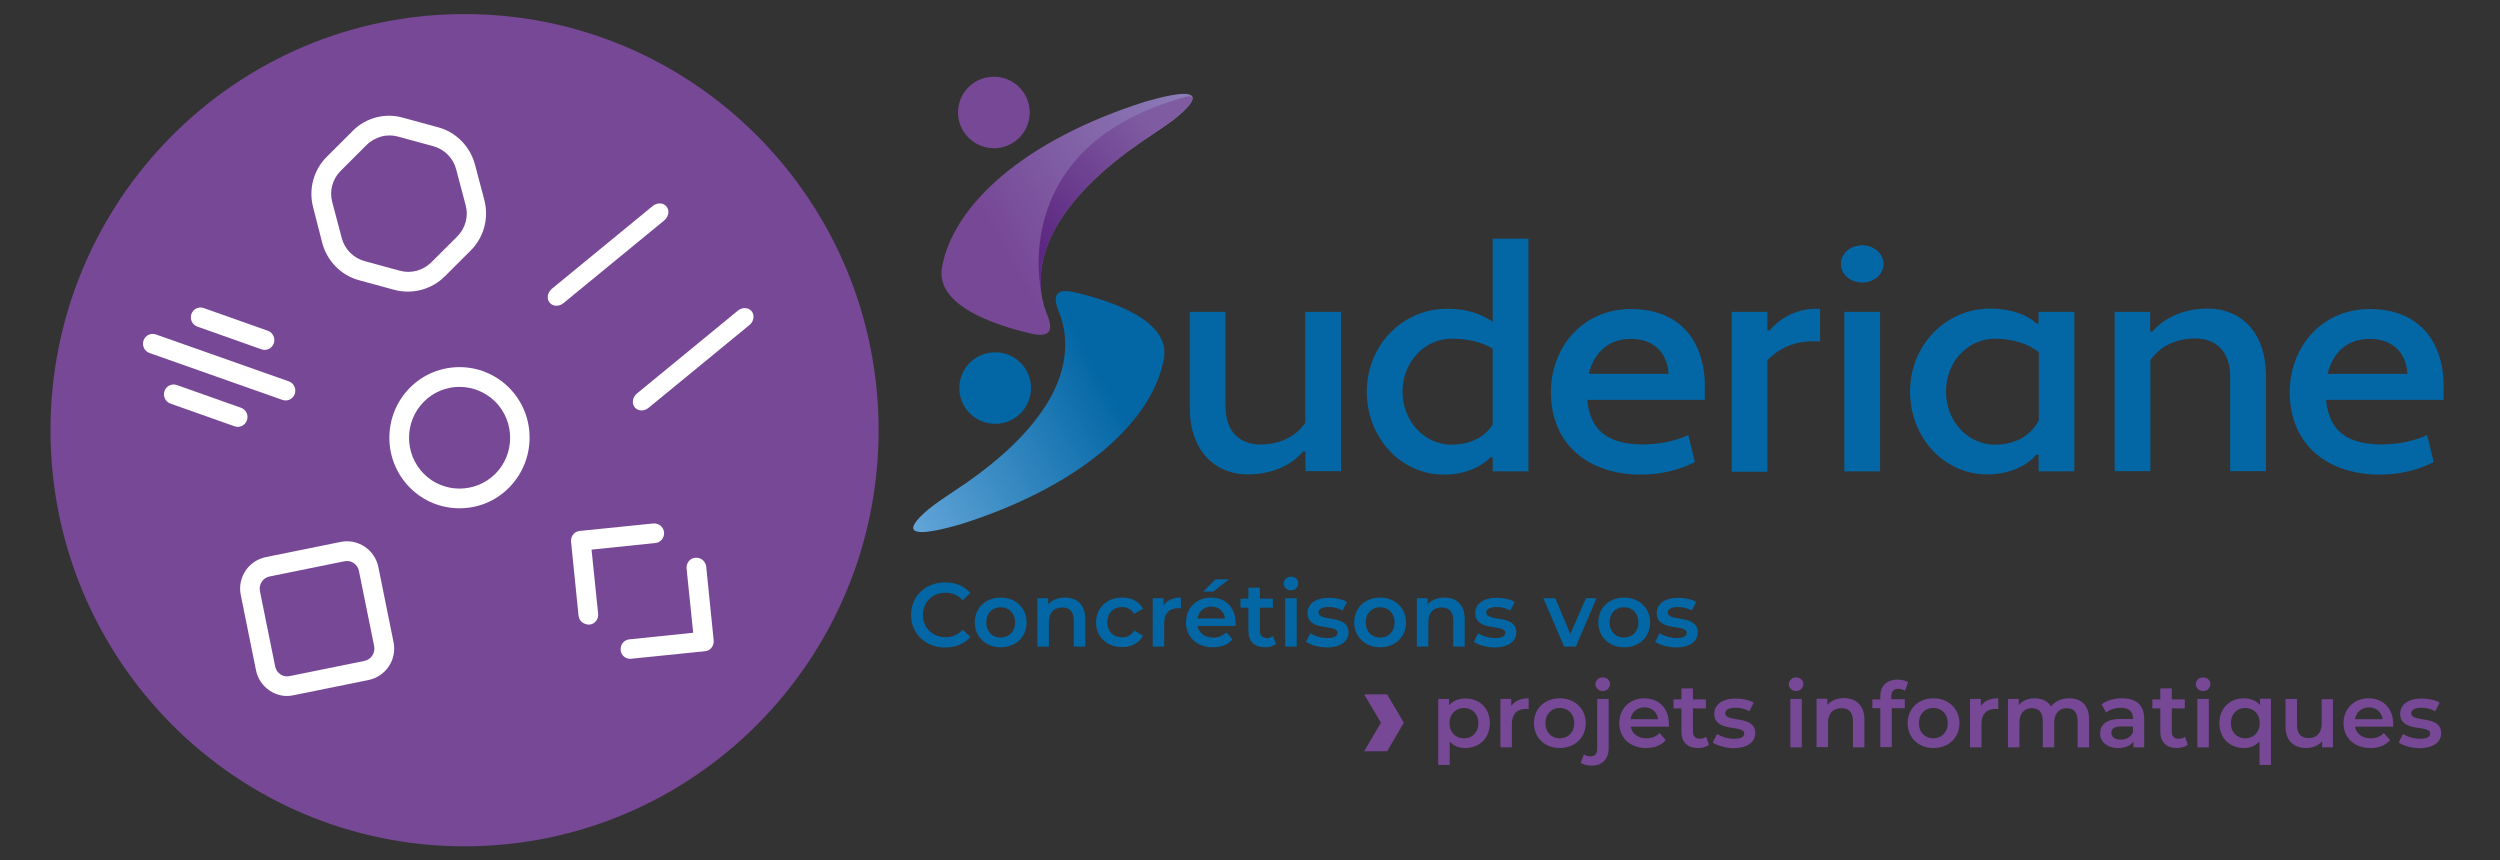 <svg width="154" height="53" viewBox="0 0 154 53" fill="none" xmlns="http://www.w3.org/2000/svg">
<rect x="0" y="0" width="154" height="53" fill="#333333" stroke="none"/>
<path d="M61.147 9.131C62.37 9.172 63.388 8.224 63.429 7.004C63.47 5.785 62.519 4.769 61.297 4.728C60.074 4.688 59.056 5.636 59.015 6.855C58.974 8.061 59.925 9.077 61.147 9.131Z" fill="#774896"/>
<path d="M91.95 19.821V14.7H94.15V29.033H91.95V28.193L91.828 28.153C91.203 28.803 90.198 29.236 88.935 29.236C86.3 29.236 84.195 26.974 84.195 24.129C84.195 21.284 86.381 19.021 89.138 19.021C90.347 19.021 91.216 19.319 91.95 19.821ZM91.95 26.161V21.474C91.298 21.081 90.429 20.864 89.41 20.864C87.78 20.864 86.395 22.273 86.395 24.129C86.395 25.958 87.767 27.394 89.41 27.394C90.429 27.38 91.352 27.055 91.95 26.161Z" fill="#0367A5"/>
<path d="M105.015 23.451V24.63H97.776C97.939 26.459 98.972 27.34 101.104 27.38C102.15 27.38 103.155 27.191 103.997 26.798L104.404 28.464C103.385 28.979 102.245 29.236 101.09 29.236C97.776 29.236 95.535 27.313 95.535 24.156C95.535 21.46 97.41 19.075 100.411 19.035C103.114 19.021 104.839 20.566 105.015 23.451ZM97.871 23.031H102.788C102.693 21.582 101.729 20.877 100.479 20.877C99.067 20.864 98.17 21.744 97.871 23.031Z" fill="#0367A5"/>
<path d="M106.672 19.211H108.872V20.335L108.995 20.376C109.646 19.59 110.651 19.021 111.847 19.021H112.118V21.026H111.643C110.516 21.026 109.551 21.473 108.872 22.192V29.06H106.672V19.211Z" fill="#0367A5"/>
<path d="M114.699 15.146C115.527 15.146 115.976 15.702 115.976 16.271C115.976 16.826 115.527 17.368 114.699 17.368C113.911 17.368 113.436 16.813 113.436 16.271C113.436 15.702 113.911 15.146 114.699 15.146ZM113.612 19.211H115.813V29.033H113.612V19.211Z" fill="#0367A5"/>
<path d="M125.482 19.943L125.577 19.902V19.211H127.778V29.033H125.577V28.031L125.455 27.99C124.83 28.722 123.744 29.223 122.399 29.223C119.765 29.223 117.659 26.96 117.659 24.115C117.659 21.27 119.846 19.008 122.603 19.008C123.934 19.021 124.844 19.387 125.482 19.943ZM125.591 25.89V21.69C124.925 21.175 123.975 20.864 122.888 20.864C121.231 20.864 119.873 22.273 119.873 24.129C119.873 25.958 121.231 27.394 122.888 27.394C123.988 27.381 125.021 26.974 125.591 25.89Z" fill="#0367A5"/>
<path d="M130.25 19.211H132.45V20.403L132.572 20.444C133.278 19.604 134.46 19.008 136.022 19.008C137.964 19.008 139.58 20.403 139.58 23.126V29.02H137.38V23.208C137.38 21.555 136.415 20.85 135.234 20.85C134.107 20.85 133.074 21.284 132.463 22.192V29.02H130.263V19.211H130.25Z" fill="#0367A5"/>
<path d="M150.526 23.451V24.63H143.288C143.451 26.459 144.483 27.34 146.615 27.38C147.661 27.38 148.666 27.191 149.508 26.798L149.915 28.464C148.897 28.979 147.756 29.236 146.601 29.236C143.288 29.236 141.047 27.313 141.047 24.156C141.047 21.46 142.921 19.075 145.922 19.035C148.625 19.021 150.35 20.566 150.526 23.451ZM143.383 23.031H148.299C148.204 21.582 147.24 20.877 145.99 20.877C144.578 20.864 143.681 21.744 143.383 23.031Z" fill="#0367A5"/>
<path d="M63.51 23.98C63.551 22.761 62.6 21.744 61.378 21.704C60.156 21.663 59.137 22.612 59.096 23.831C59.056 25.05 60.006 26.066 61.228 26.107C62.451 26.148 63.456 25.199 63.51 23.98Z" fill="#0367A5"/>
<path d="M66.199 18.005C64.936 17.721 64.923 18.317 65.14 18.981C65.222 19.17 65.303 19.387 65.371 19.604C65.371 19.617 65.371 19.617 65.385 19.631C65.466 19.902 65.534 20.2 65.575 20.525C65.588 20.606 65.615 20.701 65.629 20.837C65.615 20.715 65.588 20.606 65.575 20.525C65.724 21.731 65.52 23.262 64.393 25.023C64.189 25.335 63.959 25.66 63.7 25.985C62.641 27.326 61.025 28.789 58.689 30.307C58.349 30.524 57.494 31.12 57.236 31.337C56.298 32.122 56.122 32.515 56.339 32.678C56.719 32.962 58.268 32.556 59.164 32.298C66.702 29.914 71.034 25.877 71.7 22.07C72.094 19.766 68.522 18.547 66.199 18.005Z" fill="url(#paint0_linear_337_1417)"/>
<path d="M63.524 20.552C64.787 20.837 64.8 20.241 64.583 19.577C64.502 19.387 64.42 19.17 64.352 18.954C64.352 18.94 64.352 18.94 64.339 18.927C64.257 18.656 64.189 18.358 64.148 18.032C64.135 17.951 64.108 17.856 64.094 17.721C64.108 17.843 64.135 17.951 64.148 18.032C63.999 16.827 64.203 15.296 65.33 13.534C65.534 13.223 65.765 12.898 66.023 12.572C67.082 11.231 68.698 9.768 71.034 8.251C71.374 8.034 72.23 7.438 72.487 7.221C73.425 6.435 73.601 6.042 73.384 5.88C73.004 5.595 71.455 6.002 70.559 6.259C63.021 8.644 58.689 12.681 58.023 16.488C57.629 18.791 61.188 20.01 63.524 20.552Z" fill="url(#paint1_linear_337_1417)"/>
<path d="M72.963 5.988C63.048 8.738 63.836 16.312 64.121 17.897C64.135 17.951 64.135 17.992 64.149 18.032C63.999 16.826 64.203 15.296 65.33 13.534C65.425 13.372 65.534 13.223 65.656 13.06C65.778 12.898 65.901 12.735 66.023 12.572C67.082 11.231 68.698 9.768 71.034 8.251C71.374 8.034 72.23 7.438 72.488 7.221C73.18 6.638 73.452 6.273 73.465 6.056C73.438 5.92 73.18 5.907 72.963 5.988Z" fill="url(#paint2_linear_337_1417)"/>
<path d="M82.619 29.02H80.419V27.828L80.297 27.787C79.591 28.627 78.409 29.223 76.847 29.223C74.905 29.223 73.289 27.828 73.289 25.105V19.211H75.489V25.023C75.489 26.676 76.453 27.381 77.635 27.381C78.762 27.381 79.794 26.947 80.406 26.039V19.211H82.606V29.02H82.619Z" fill="#0367A5"/>
<path d="M114.712 17.396C115.432 17.396 116.016 16.886 116.016 16.258C116.016 15.629 115.432 15.12 114.712 15.12C113.992 15.12 113.408 15.629 113.408 16.258C113.408 16.886 113.992 17.396 114.712 17.396Z" fill="#0367A5"/>
<path d="M114.712 17.396C115.432 17.396 116.016 16.886 116.016 16.258C116.016 15.629 115.432 15.12 114.712 15.12C113.992 15.12 113.408 15.629 113.408 16.258C113.408 16.886 113.992 17.396 114.712 17.396Z" fill="#0367A5"/>
<path d="M56.122 37.88C56.122 36.715 57.018 35.875 58.227 35.875C58.865 35.875 59.409 36.106 59.776 36.526L59.3 36.973C59.015 36.661 58.662 36.512 58.254 36.512C57.44 36.512 56.855 37.081 56.855 37.88C56.855 38.68 57.44 39.249 58.254 39.249C58.662 39.249 59.015 39.1 59.3 38.788L59.776 39.235C59.409 39.655 58.865 39.886 58.214 39.886C57.018 39.886 56.122 39.045 56.122 37.88Z" fill="#0367A5"/>
<path d="M60.047 38.341C60.047 37.447 60.713 36.81 61.636 36.81C62.56 36.81 63.239 37.447 63.239 38.341C63.239 39.235 62.573 39.872 61.636 39.872C60.726 39.872 60.047 39.235 60.047 38.341ZM62.532 38.341C62.532 37.772 62.152 37.406 61.636 37.406C61.134 37.406 60.753 37.772 60.753 38.341C60.753 38.91 61.134 39.276 61.636 39.276C62.152 39.276 62.532 38.91 62.532 38.341Z" fill="#0367A5"/>
<path d="M66.852 38.124V39.831H66.145V38.206C66.145 37.677 65.887 37.42 65.439 37.42C64.936 37.42 64.611 37.718 64.611 38.314V39.831H63.904V36.851H64.57V37.23C64.801 36.959 65.167 36.81 65.602 36.81C66.322 36.81 66.852 37.23 66.852 38.124Z" fill="#0367A5"/>
<path d="M67.517 38.341C67.517 37.447 68.182 36.81 69.133 36.81C69.717 36.81 70.179 37.054 70.41 37.501L69.866 37.813C69.69 37.528 69.418 37.393 69.12 37.393C68.603 37.393 68.21 37.745 68.21 38.327C68.21 38.91 68.603 39.262 69.12 39.262C69.418 39.262 69.69 39.14 69.866 38.842L70.41 39.154C70.179 39.601 69.717 39.858 69.133 39.858C68.196 39.872 67.517 39.235 67.517 38.341Z" fill="#0367A5"/>
<path d="M72.746 36.81V37.474C72.678 37.46 72.637 37.46 72.583 37.46C72.053 37.46 71.714 37.772 71.714 38.382V39.831H71.007V36.851H71.673V37.284C71.89 36.973 72.257 36.81 72.746 36.81Z" fill="#0367A5"/>
<path d="M76.114 38.558H73.764C73.846 38.991 74.213 39.276 74.729 39.276C75.068 39.276 75.326 39.167 75.543 38.951L75.924 39.384C75.652 39.709 75.231 39.872 74.715 39.872C73.71 39.872 73.058 39.235 73.058 38.341C73.058 37.447 73.71 36.81 74.606 36.81C75.476 36.81 76.114 37.42 76.114 38.355C76.127 38.409 76.127 38.504 76.114 38.558ZM73.764 38.097H75.462C75.408 37.664 75.082 37.365 74.62 37.365C74.158 37.379 73.832 37.664 73.764 38.097ZM74.729 36.444H74.118L74.878 35.685H75.707L74.729 36.444Z" fill="#0367A5"/>
<path d="M78.6 39.669C78.436 39.804 78.178 39.872 77.934 39.872C77.282 39.872 76.902 39.52 76.902 38.869V37.433H76.413V36.878H76.902V36.2H77.608V36.878H78.409V37.433H77.608V38.856C77.608 39.14 77.757 39.303 78.029 39.303C78.178 39.303 78.314 39.262 78.423 39.181L78.6 39.669Z" fill="#0367A5"/>
<path d="M79.075 35.943C79.075 35.713 79.265 35.523 79.523 35.523C79.781 35.523 79.971 35.699 79.971 35.929C79.971 36.173 79.781 36.363 79.523 36.363C79.265 36.363 79.075 36.173 79.075 35.943ZM79.17 36.851H79.876V39.831H79.17V36.851Z" fill="#0367A5"/>
<path d="M80.447 39.533L80.718 39.005C80.976 39.181 81.384 39.303 81.764 39.303C82.212 39.303 82.389 39.181 82.389 38.978C82.389 38.409 80.542 38.95 80.542 37.758C80.542 37.189 81.058 36.824 81.859 36.824C82.253 36.824 82.715 36.918 82.973 37.081L82.701 37.609C82.416 37.447 82.131 37.392 81.845 37.392C81.424 37.392 81.221 37.528 81.221 37.731C81.221 38.341 83.068 37.799 83.068 38.964C83.068 39.52 82.552 39.885 81.71 39.885C81.221 39.872 80.718 39.723 80.447 39.533Z" fill="#0367A5"/>
<path d="M83.421 38.341C83.421 37.447 84.086 36.81 85.01 36.81C85.933 36.81 86.612 37.447 86.612 38.341C86.612 39.235 85.947 39.872 85.01 39.872C84.1 39.872 83.421 39.235 83.421 38.341ZM85.906 38.341C85.906 37.772 85.526 37.406 85.01 37.406C84.507 37.406 84.127 37.772 84.127 38.341C84.127 38.91 84.507 39.276 85.01 39.276C85.526 39.276 85.906 38.91 85.906 38.341Z" fill="#0367A5"/>
<path d="M90.225 38.124V39.831H89.519V38.206C89.519 37.677 89.261 37.42 88.812 37.42C88.31 37.42 87.984 37.718 87.984 38.314V39.831H87.278V36.851H87.943V37.23C88.174 36.959 88.541 36.81 88.975 36.81C89.695 36.81 90.225 37.23 90.225 38.124Z" fill="#0367A5"/>
<path d="M90.782 39.533L91.054 39.005C91.312 39.181 91.719 39.303 92.099 39.303C92.548 39.303 92.724 39.181 92.724 38.978C92.724 38.409 90.877 38.95 90.877 37.758C90.877 37.189 91.393 36.824 92.195 36.824C92.588 36.824 93.05 36.918 93.308 37.081L93.037 37.609C92.751 37.447 92.466 37.392 92.181 37.392C91.76 37.392 91.556 37.528 91.556 37.731C91.556 38.341 93.403 37.799 93.403 38.964C93.403 39.52 92.887 39.885 92.045 39.885C91.543 39.872 91.04 39.723 90.782 39.533Z" fill="#0367A5"/>
<path d="M98.347 36.851L97.07 39.831H96.35L95.074 36.851H95.807L96.731 39.059L97.695 36.851H98.347Z" fill="#0367A5"/>
<path d="M98.455 38.341C98.455 37.447 99.121 36.81 100.044 36.81C100.968 36.81 101.647 37.447 101.647 38.341C101.647 39.235 100.981 39.872 100.044 39.872C99.121 39.872 98.455 39.235 98.455 38.341ZM100.927 38.341C100.927 37.772 100.547 37.406 100.031 37.406C99.528 37.406 99.148 37.772 99.148 38.341C99.148 38.91 99.528 39.276 100.031 39.276C100.547 39.276 100.927 38.91 100.927 38.341Z" fill="#0367A5"/>
<path d="M101.959 39.533L102.231 39.005C102.489 39.181 102.897 39.303 103.277 39.303C103.725 39.303 103.902 39.181 103.902 38.978C103.902 38.409 102.055 38.95 102.055 37.758C102.055 37.189 102.571 36.824 103.372 36.824C103.766 36.824 104.228 36.918 104.486 37.081L104.214 37.609C103.929 37.447 103.644 37.392 103.358 37.392C102.937 37.392 102.734 37.528 102.734 37.731C102.734 38.341 104.581 37.799 104.581 38.964C104.581 39.52 104.065 39.885 103.223 39.885C102.734 39.872 102.231 39.723 101.959 39.533Z" fill="#0367A5"/>
<path d="M91.773 44.546C91.773 45.467 91.135 46.077 90.252 46.077C89.872 46.077 89.532 45.955 89.301 45.67V47.12H88.595V43.056H89.261V43.449C89.492 43.164 89.845 43.029 90.252 43.029C91.135 43.015 91.773 43.625 91.773 44.546ZM91.067 44.546C91.067 43.977 90.687 43.611 90.184 43.611C89.682 43.611 89.288 43.977 89.288 44.546C89.288 45.115 89.668 45.481 90.184 45.481C90.687 45.481 91.067 45.115 91.067 44.546Z" fill="#774896"/>
<path d="M94.164 43.015V43.679C94.096 43.665 94.055 43.665 94.001 43.665C93.471 43.665 93.132 43.977 93.132 44.587V46.036H92.425V43.056H93.091V43.489C93.308 43.178 93.675 43.015 94.164 43.015Z" fill="#774896"/>
<path d="M94.49 44.546C94.49 43.652 95.155 43.015 96.079 43.015C97.002 43.015 97.681 43.652 97.681 44.546C97.681 45.44 97.016 46.077 96.079 46.077C95.155 46.077 94.49 45.44 94.49 44.546ZM96.975 44.546C96.975 43.977 96.595 43.611 96.079 43.611C95.576 43.611 95.196 43.977 95.196 44.546C95.196 45.115 95.576 45.481 96.079 45.481C96.595 45.481 96.975 45.115 96.975 44.546Z" fill="#774896"/>
<path d="M97.369 46.985L97.573 46.47C97.681 46.551 97.831 46.592 97.98 46.592C98.238 46.592 98.388 46.429 98.388 46.118V43.056H99.094V46.09C99.094 46.741 98.713 47.161 98.048 47.161C97.776 47.161 97.532 47.107 97.369 46.985ZM98.279 42.148C98.279 41.918 98.469 41.728 98.727 41.728C98.985 41.728 99.175 41.904 99.175 42.135C99.175 42.378 98.985 42.568 98.727 42.568C98.469 42.568 98.279 42.378 98.279 42.148Z" fill="#774896"/>
<path d="M102.801 44.763H100.452C100.533 45.196 100.9 45.481 101.416 45.481C101.756 45.481 102.014 45.373 102.231 45.156L102.611 45.589C102.34 45.914 101.919 46.077 101.403 46.077C100.398 46.077 99.746 45.44 99.746 44.546C99.746 43.652 100.398 43.015 101.294 43.015C102.163 43.015 102.801 43.625 102.801 44.56C102.801 44.614 102.801 44.695 102.801 44.763ZM100.438 44.302H102.136C102.082 43.869 101.756 43.571 101.294 43.571C100.846 43.584 100.506 43.869 100.438 44.302Z" fill="#774896"/>
<path d="M105.273 45.874C105.11 46.009 104.852 46.077 104.608 46.077C103.956 46.077 103.576 45.724 103.576 45.074V43.638H103.087V43.083H103.576V42.405H104.282V43.083H105.083V43.638H104.282V45.061C104.282 45.345 104.431 45.508 104.703 45.508C104.852 45.508 104.988 45.467 105.097 45.386L105.273 45.874Z" fill="#774896"/>
<path d="M105.504 45.738L105.776 45.21C106.034 45.386 106.441 45.508 106.822 45.508C107.27 45.508 107.446 45.386 107.446 45.183C107.446 44.614 105.599 45.156 105.599 43.963C105.599 43.394 106.115 43.029 106.917 43.029C107.31 43.029 107.772 43.123 108.03 43.286L107.759 43.814C107.473 43.652 107.188 43.598 106.903 43.598C106.482 43.598 106.278 43.733 106.278 43.936C106.278 44.546 108.125 44.004 108.125 45.169C108.125 45.725 107.609 46.09 106.767 46.09C106.278 46.077 105.776 45.928 105.504 45.738Z" fill="#774896"/>
<path d="M110.19 42.148C110.19 41.918 110.38 41.728 110.638 41.728C110.896 41.728 111.086 41.904 111.086 42.135C111.086 42.378 110.896 42.568 110.638 42.568C110.38 42.568 110.19 42.378 110.19 42.148ZM110.285 43.056H110.991V46.036H110.285V43.056Z" fill="#774896"/>
<path d="M114.848 44.329V46.036H114.142V44.41C114.142 43.882 113.884 43.625 113.436 43.625C112.933 43.625 112.607 43.923 112.607 44.519V46.023H111.901V43.042H112.567V43.422C112.798 43.151 113.164 43.002 113.599 43.002C114.305 43.015 114.848 43.422 114.848 44.329Z" fill="#774896"/>
<path d="M116.505 42.893V43.069H117.334V43.625H116.532V46.023H115.826V43.625H115.337V43.083H115.826V42.893C115.826 42.27 116.206 41.864 116.899 41.864C117.143 41.864 117.374 41.918 117.537 42.026L117.347 42.554C117.239 42.487 117.103 42.432 116.967 42.432C116.655 42.419 116.505 42.582 116.505 42.893Z" fill="#774896"/>
<path d="M117.51 44.546C117.51 43.652 118.176 43.015 119.099 43.015C120.023 43.015 120.702 43.652 120.702 44.546C120.702 45.44 120.036 46.077 119.099 46.077C118.176 46.077 117.51 45.44 117.51 44.546ZM119.982 44.546C119.982 43.977 119.602 43.611 119.086 43.611C118.583 43.611 118.203 43.977 118.203 44.546C118.203 45.115 118.583 45.481 119.086 45.481C119.602 45.481 119.982 45.115 119.982 44.546Z" fill="#774896"/>
<path d="M123.092 43.015V43.679C123.024 43.665 122.984 43.665 122.929 43.665C122.4 43.665 122.06 43.977 122.06 44.587V46.036H121.354V43.056H122.019V43.489C122.237 43.178 122.59 43.015 123.092 43.015Z" fill="#774896"/>
<path d="M128.688 44.329V46.036H127.981V44.411C127.981 43.882 127.737 43.625 127.316 43.625C126.854 43.625 126.542 43.923 126.542 44.519V46.036H125.836V44.411C125.836 43.882 125.591 43.625 125.17 43.625C124.708 43.625 124.396 43.923 124.396 44.519V46.036H123.69V43.056H124.355V43.435C124.572 43.164 124.926 43.015 125.333 43.015C125.768 43.015 126.134 43.178 126.338 43.516C126.583 43.205 126.976 43.015 127.452 43.015C128.185 43.015 128.688 43.422 128.688 44.329Z" fill="#774896"/>
<path d="M132.083 44.289V46.036H131.418V45.671C131.255 45.928 130.929 46.077 130.48 46.077C129.801 46.077 129.367 45.698 129.367 45.183C129.367 44.681 129.706 44.289 130.616 44.289H131.39V44.248C131.39 43.842 131.146 43.598 130.643 43.598C130.304 43.598 129.964 43.706 129.733 43.896L129.462 43.381C129.788 43.137 130.249 43.015 130.725 43.015C131.58 43.015 132.083 43.422 132.083 44.289ZM131.39 45.102V44.749H130.671C130.195 44.749 130.059 44.925 130.059 45.142C130.059 45.4 130.277 45.562 130.63 45.562C130.969 45.562 131.268 45.413 131.39 45.102Z" fill="#774896"/>
<path d="M134.772 45.874C134.609 46.009 134.351 46.077 134.107 46.077C133.455 46.077 133.075 45.724 133.075 45.074V43.638H132.586V43.083H133.075V42.405H133.781V43.083H134.582V43.638H133.781V45.061C133.781 45.345 133.93 45.508 134.202 45.508C134.351 45.508 134.487 45.467 134.596 45.386L134.772 45.874Z" fill="#774896"/>
<path d="M135.261 42.148C135.261 41.918 135.451 41.728 135.709 41.728C135.967 41.728 136.158 41.904 136.158 42.135C136.158 42.378 135.967 42.568 135.709 42.568C135.451 42.568 135.261 42.378 135.261 42.148ZM135.356 43.056H136.063V46.036H135.356V43.056Z" fill="#774896"/>
<path d="M139.892 43.056V47.12H139.186V45.671C138.942 45.941 138.616 46.077 138.222 46.077C137.353 46.077 136.714 45.467 136.714 44.546C136.714 43.625 137.353 43.015 138.222 43.015C138.629 43.015 138.982 43.151 139.213 43.435V43.042H139.892V43.056ZM139.2 44.546C139.2 43.977 138.819 43.611 138.303 43.611C137.801 43.611 137.421 43.977 137.421 44.546C137.421 45.115 137.801 45.481 138.303 45.481C138.819 45.481 139.2 45.115 139.2 44.546Z" fill="#774896"/>
<path d="M143.709 43.056V46.036H143.043V45.657C142.826 45.928 142.473 46.077 142.079 46.077C141.318 46.077 140.789 45.657 140.789 44.763V43.056H141.495V44.668C141.495 45.21 141.753 45.467 142.201 45.467C142.69 45.467 143.016 45.169 143.016 44.573V43.069H143.709V43.056Z" fill="#774896"/>
<path d="M147.417 44.763H145.067C145.149 45.196 145.515 45.481 146.031 45.481C146.371 45.481 146.629 45.373 146.846 45.156L147.227 45.589C146.955 45.914 146.534 46.077 146.018 46.077C145.013 46.077 144.361 45.44 144.361 44.546C144.361 43.652 145.013 43.015 145.909 43.015C146.778 43.015 147.417 43.625 147.417 44.56C147.43 44.614 147.43 44.695 147.417 44.763ZM145.067 44.302H146.765C146.71 43.869 146.384 43.571 145.923 43.571C145.475 43.584 145.135 43.869 145.067 44.302Z" fill="#774896"/>
<path d="M147.756 45.738L148.028 45.21C148.286 45.386 148.693 45.508 149.073 45.508C149.522 45.508 149.698 45.386 149.698 45.183C149.698 44.614 147.851 45.156 147.851 43.963C147.851 43.394 148.367 43.029 149.169 43.029C149.562 43.029 150.024 43.123 150.282 43.286L150.011 43.814C149.725 43.652 149.44 43.598 149.155 43.598C148.734 43.598 148.53 43.733 148.53 43.936C148.53 44.546 150.377 44.004 150.377 45.169C150.377 45.725 149.861 46.09 149.019 46.09C148.53 46.077 148.028 45.928 147.756 45.738Z" fill="#774896"/>
<path d="M85.445 42.771H84.032L85.064 44.519L84.032 46.28H85.445L86.477 44.519L85.445 42.771Z" fill="#774896"/>
<path d="M28.616 52.133C42.703 52.133 54.122 40.657 54.122 26.5C54.122 12.343 42.703 0.867 28.616 0.867C14.53 0.867 3.11 12.343 3.11 26.5C3.11 40.657 14.53 52.133 28.616 52.133Z" fill="#774896"/>
<path d="M28.304 31.31C27.204 31.31 26.09 30.89 25.248 30.036C23.564 28.343 23.564 25.592 25.248 23.885C26.932 22.192 29.675 22.192 31.36 23.885C33.044 25.579 33.044 28.329 31.36 30.036C30.517 30.89 29.417 31.31 28.304 31.31ZM28.304 23.831C27.503 23.831 26.701 24.143 26.104 24.752C24.895 25.972 24.895 27.963 26.104 29.183C27.312 30.402 29.295 30.402 30.517 29.183C31.726 27.963 31.726 25.972 30.517 24.752C29.906 24.143 29.105 23.831 28.304 23.831Z" fill="white"/>
<path d="M16.61 42.541C16.189 42.257 15.877 41.823 15.768 41.281L14.831 36.648C14.614 35.577 15.306 34.534 16.379 34.317L20.983 33.383C22.043 33.166 23.088 33.857 23.306 34.927L24.243 39.56C24.46 40.631 23.767 41.674 22.695 41.891L18.09 42.825C17.561 42.947 17.031 42.825 16.61 42.541ZM16.61 35.51C16.189 35.591 15.931 35.997 16.012 36.417L16.95 41.051C17.031 41.471 17.439 41.742 17.846 41.647L22.45 40.712C22.858 40.631 23.129 40.224 23.048 39.804L22.11 35.171C22.029 34.751 21.622 34.48 21.214 34.575L16.61 35.51Z" fill="white"/>
<path d="M15.211 25.89C15.103 26.202 14.763 26.378 14.437 26.256L10.498 24.861C10.186 24.752 10.023 24.4 10.132 24.088C10.24 23.777 10.58 23.601 10.906 23.723L14.845 25.118C15.157 25.226 15.32 25.565 15.211 25.89Z" fill="white"/>
<path d="M18.158 24.265C18.05 24.576 17.71 24.752 17.384 24.63L9.208 21.745C8.896 21.636 8.733 21.284 8.842 20.972C8.95 20.661 9.29 20.485 9.616 20.607L17.792 23.492C18.104 23.601 18.267 23.953 18.158 24.265Z" fill="white"/>
<path d="M16.868 21.148C16.76 21.46 16.42 21.636 16.094 21.514L12.155 20.119C11.843 20.011 11.68 19.658 11.789 19.347C11.897 19.035 12.237 18.859 12.563 18.981L16.502 20.376C16.814 20.485 16.977 20.837 16.868 21.148Z" fill="white"/>
<path d="M40.921 13.575L34.714 18.669C34.442 18.9 34.049 18.886 33.858 18.642C33.655 18.398 33.723 18.019 33.994 17.789L40.201 12.695C40.473 12.464 40.867 12.478 41.057 12.722C41.26 12.966 41.192 13.345 40.921 13.575Z" fill="white"/>
<path d="M46.163 20.024L39.956 25.118C39.685 25.349 39.291 25.335 39.101 25.091C38.897 24.847 38.965 24.468 39.237 24.238L45.443 19.144C45.715 18.913 46.109 18.927 46.299 19.171C46.503 19.415 46.435 19.808 46.163 20.024Z" fill="white"/>
<path d="M25.954 17.856C25.424 17.992 24.854 18.005 24.297 17.856L22.11 17.26C21.01 16.962 20.155 16.082 19.856 14.984L19.286 12.762C19 11.651 19.313 10.473 20.128 9.66L21.73 8.061C22.532 7.248 23.727 6.937 24.813 7.248L27 7.844C28.1 8.142 28.956 9.023 29.254 10.12L29.838 12.329C30.123 13.44 29.811 14.618 28.996 15.431L27.394 17.03C26.986 17.436 26.497 17.707 25.954 17.856ZM23.482 8.413C23.156 8.508 22.844 8.671 22.586 8.928L20.983 10.527C20.481 11.028 20.277 11.773 20.467 12.451L21.051 14.659C21.228 15.35 21.771 15.892 22.45 16.082L24.637 16.678C25.316 16.867 26.063 16.664 26.565 16.163L28.168 14.564C28.67 14.063 28.874 13.318 28.684 12.64L28.1 10.432C27.923 9.741 27.38 9.199 26.701 9.009L24.514 8.413C24.175 8.319 23.808 8.319 23.482 8.413Z" fill="white"/>
<path d="M35.855 38.328C35.733 38.233 35.651 38.084 35.638 37.921L35.176 33.369C35.149 33.03 35.38 32.732 35.719 32.705L40.242 32.245C40.568 32.218 40.867 32.448 40.907 32.786C40.934 33.125 40.704 33.423 40.364 33.45L36.439 33.857L36.846 37.813C36.874 38.151 36.643 38.45 36.303 38.477C36.127 38.477 35.977 38.422 35.855 38.328Z" fill="white"/>
<path d="M38.449 40.455C38.327 40.36 38.245 40.211 38.232 40.048C38.205 39.71 38.436 39.411 38.775 39.384L42.7 38.978L42.293 35.022C42.266 34.683 42.496 34.385 42.836 34.358C43.162 34.331 43.461 34.561 43.502 34.9L43.963 39.452C43.99 39.791 43.76 40.089 43.42 40.116L38.897 40.577C38.721 40.604 38.571 40.55 38.449 40.455Z" fill="white"/>
<defs>
<linearGradient id="paint0_linear_337_1417" x1="53.587" y1="30.4" x2="67.527" y2="22.52" gradientUnits="userSpaceOnUse">
<stop stop-color="#6AAADD"/>
<stop offset="1" stop-color="#0367A5"/>
</linearGradient>
<linearGradient id="paint1_linear_337_1417" x1="76.13" y1="8.152" x2="62.191" y2="16.032" gradientUnits="userSpaceOnUse">
<stop stop-color="#8E82BC"/>
<stop offset="1" stop-color="#774896"/>
</linearGradient>
<linearGradient id="paint2_linear_337_1417" x1="71.435" y1="8.331" x2="63.999" y2="14.996" gradientUnits="userSpaceOnUse">
<stop stop-color="#7F5CA1"/>
<stop offset="1" stop-color="#5B2580" stop-opacity="0.95"/>
</linearGradient>
</defs>
</svg>
